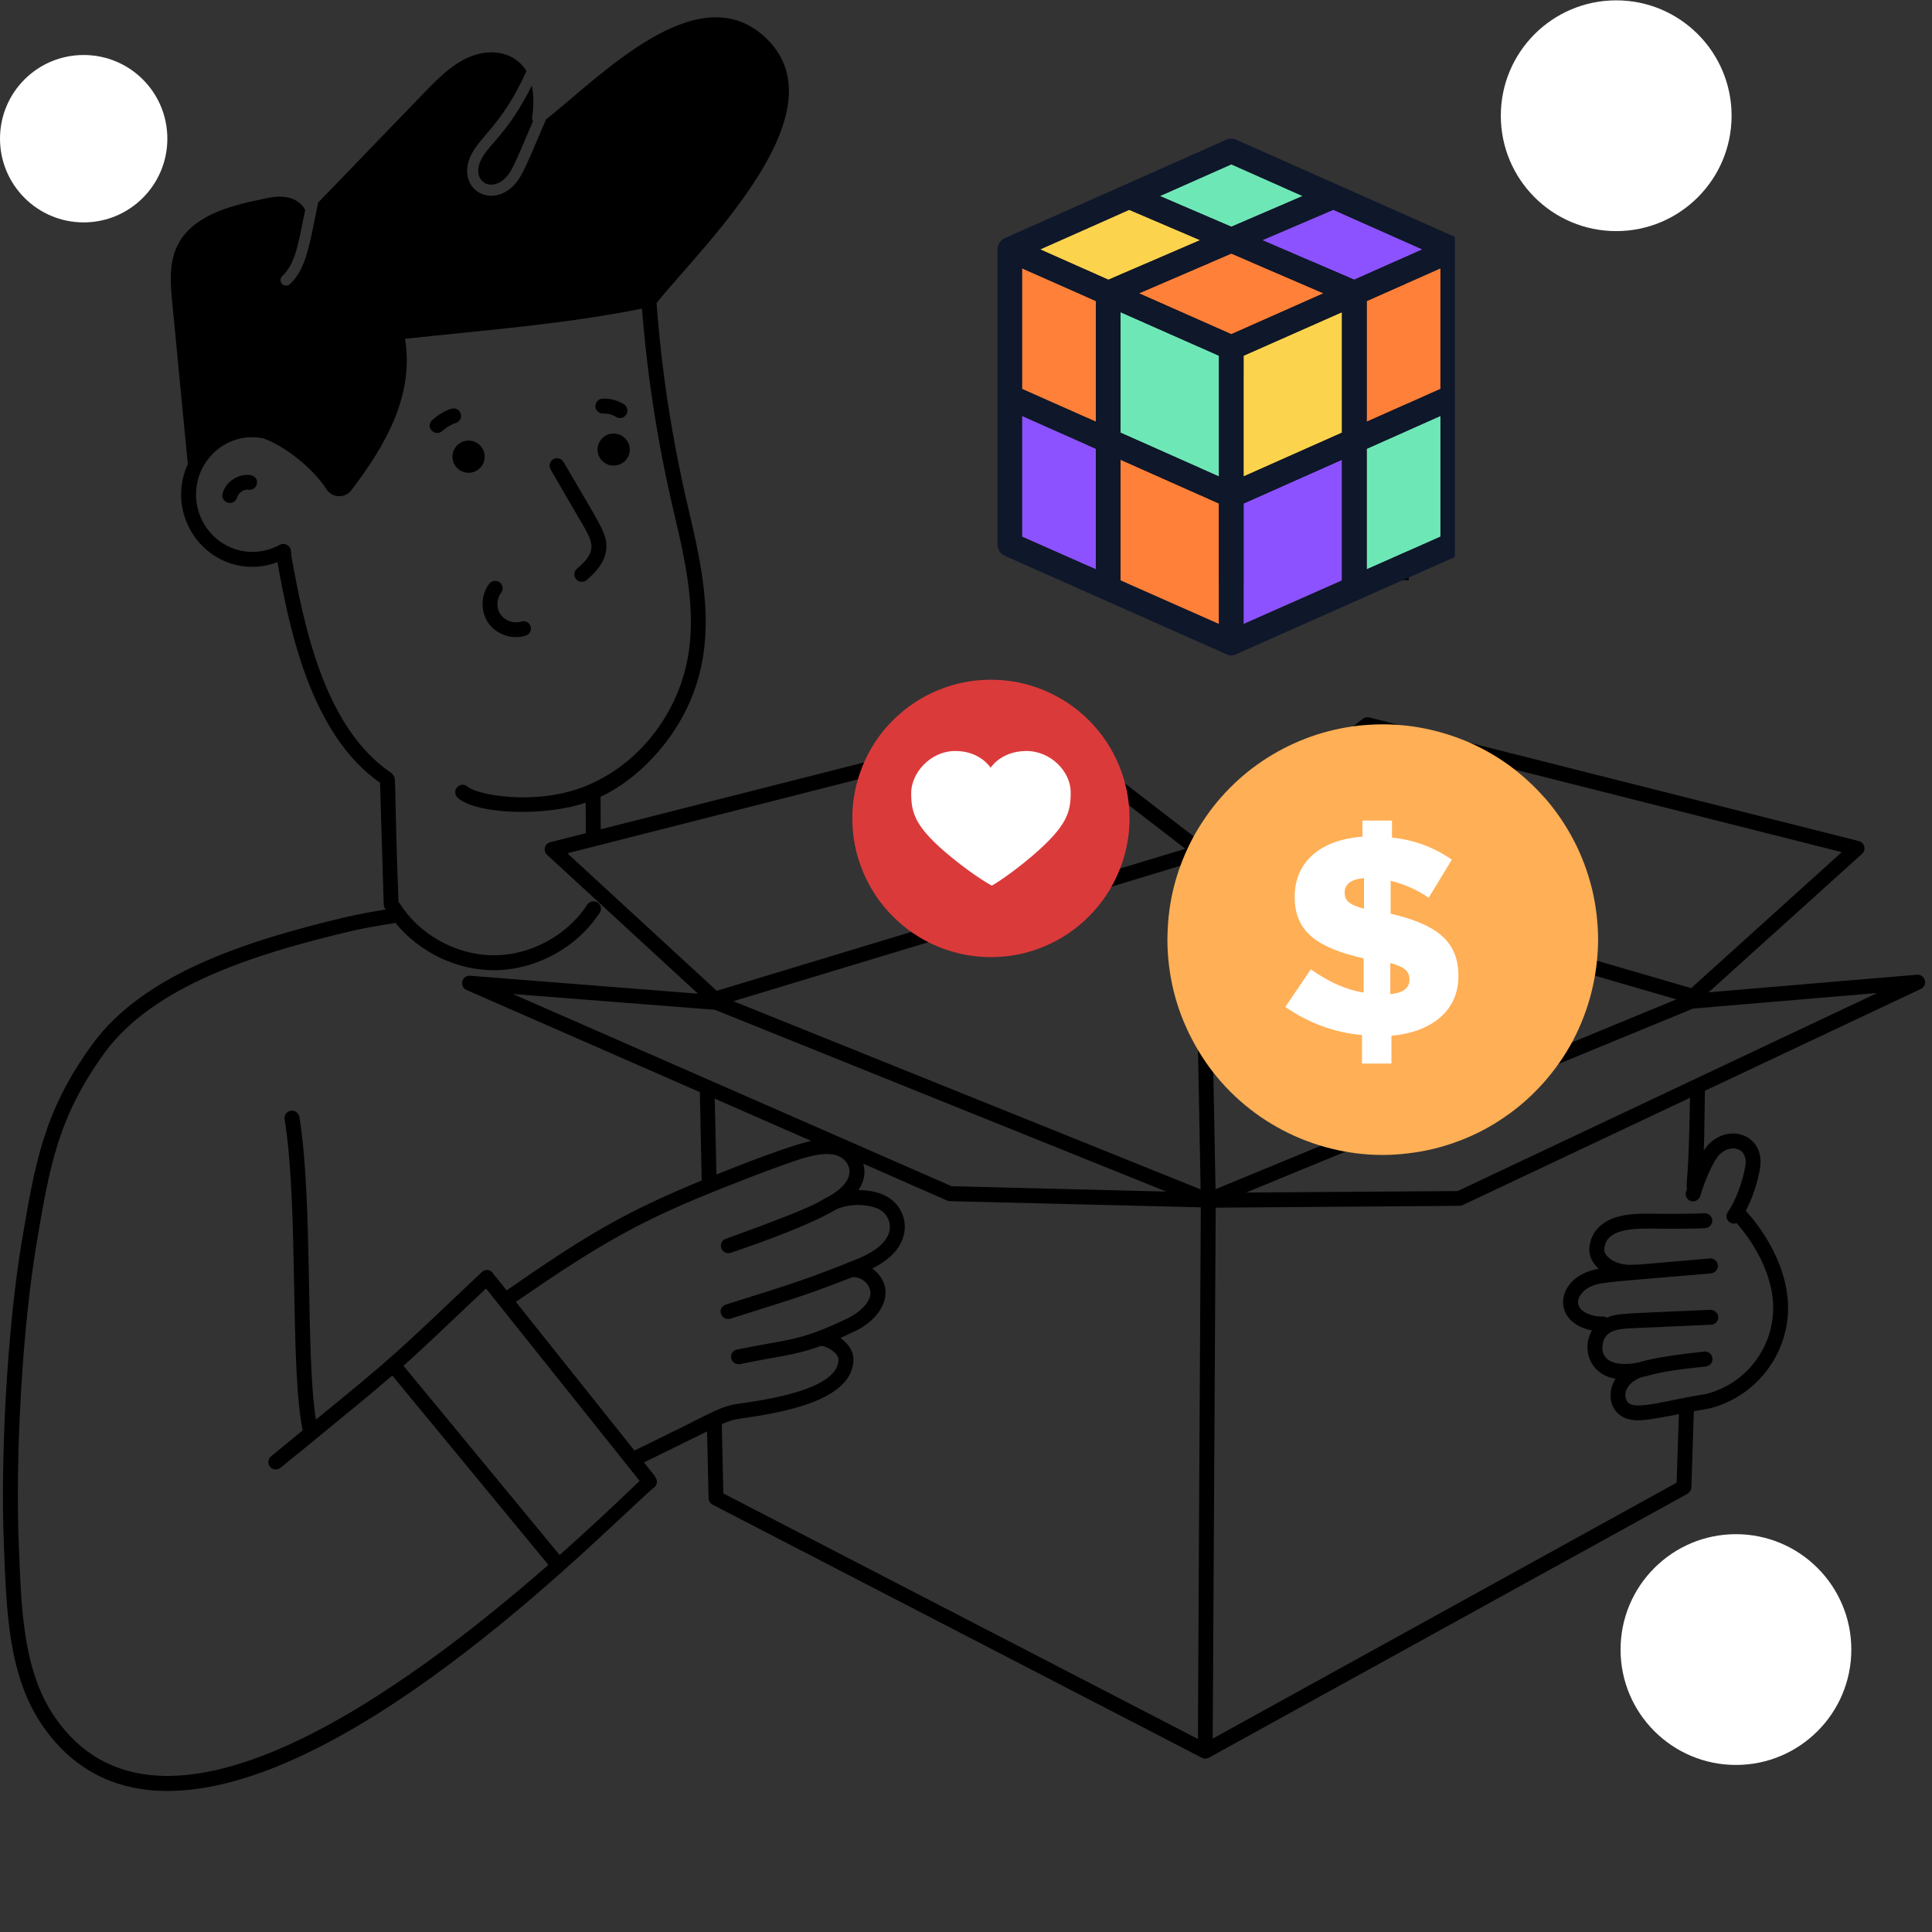 <svg xmlns="http://www.w3.org/2000/svg" xmlns:xlink="http://www.w3.org/1999/xlink" width="60" viewBox="0 0 45 45" height="60" preserveAspectRatio="xMidYMid meet"><rect x="0" y="0" width="45" height="45" fill="#333333" stroke="none"/><defs><clipPath id="57af2b2feb"><path d="M 0 0 L 44.906 0 L 44.906 42 L 0 42 Z M 0 0 " clip-rule="nonzero"></path></clipPath><clipPath id="1044f779ec"><path d="M 27.191 17 L 37 17 L 37 27 L 27.191 27 Z M 27.191 17 " clip-rule="nonzero"></path></clipPath><clipPath id="b2a07fb382"><path d="M 27.191 16.77 L 37.848 16.77 L 37.848 27 L 27.191 27 Z M 27.191 16.77 " clip-rule="nonzero"></path></clipPath><clipPath id="b28c458ce5"><path d="M 23.23 5 L 33.887 5 L 33.887 15 L 23.23 15 Z M 23.23 5 " clip-rule="nonzero"></path></clipPath><clipPath id="5ea82383da"><path d="M 26 3.23 L 33.887 3.23 L 33.887 14 L 26 14 Z M 26 3.23 " clip-rule="nonzero"></path></clipPath><clipPath id="e25f08597d"><path d="M 23.23 4 L 33.887 4 L 33.887 15 L 23.23 15 Z M 23.23 4 " clip-rule="nonzero"></path></clipPath><clipPath id="8a43ae8b43"><path d="M 23.23 3.23 L 33.887 3.23 L 33.887 15.406 L 23.23 15.406 Z M 23.23 3.23 " clip-rule="nonzero"></path></clipPath><clipPath id="03e238e91b"><path d="M 34.957 0.008 L 40.332 0.008 L 40.332 5.383 L 34.957 5.383 Z M 34.957 0.008 " clip-rule="nonzero"></path></clipPath><clipPath id="de16102ecd"><path d="M 37.645 0.008 C 36.16 0.008 34.957 1.211 34.957 2.695 C 34.957 4.18 36.16 5.383 37.645 5.383 C 39.129 5.383 40.332 4.18 40.332 2.695 C 40.332 1.211 39.129 0.008 37.645 0.008 Z M 37.645 0.008 " clip-rule="nonzero"></path></clipPath><clipPath id="a854e4bc10"><path d="M 0 1.281 L 3.898 1.281 L 3.898 5.18 L 0 5.18 Z M 0 1.281 " clip-rule="nonzero"></path></clipPath><clipPath id="4fb7fe1035"><path d="M 1.949 1.281 C 0.871 1.281 0 2.152 0 3.23 C 0 4.305 0.871 5.18 1.949 5.18 C 3.027 5.18 3.898 4.305 3.898 3.23 C 3.898 2.152 3.027 1.281 1.949 1.281 Z M 1.949 1.281 " clip-rule="nonzero"></path></clipPath><clipPath id="eccd4e37b8"><path d="M 37.746 35.734 L 43.121 35.734 L 43.121 41.109 L 37.746 41.109 Z M 37.746 35.734 " clip-rule="nonzero"></path></clipPath><clipPath id="9e08658b01"><path d="M 40.434 35.734 C 38.949 35.734 37.746 36.938 37.746 38.422 C 37.746 39.906 38.949 41.109 40.434 41.109 C 41.918 41.109 43.121 39.906 43.121 38.422 C 43.121 36.938 41.918 35.734 40.434 35.734 Z M 40.434 35.734 " clip-rule="nonzero"></path></clipPath></defs><g clip-path="url(#57af2b2feb)"><path fill="#000000" d="M 0.094 36.074 C 0.152 37.473 0.184 39 0.973 40.168 C 1.656 41.176 2.629 41.715 3.902 41.715 C 8.289 41.715 14.34 35.375 15.25 34.633 C 15.309 34.578 15.316 34.488 15.273 34.422 C 15.246 34.359 15.301 34.449 15 34.062 C 15.035 34.047 16.445 33.352 16.469 33.34 L 16.504 34.895 C 16.504 34.957 16.543 35.016 16.598 35.047 L 27.992 40.941 C 28.047 40.973 28.109 40.965 28.156 40.941 L 39.305 34.793 C 39.355 34.762 39.391 34.707 39.395 34.648 L 39.453 32.871 C 39.66 32.832 39.766 32.816 39.836 32.801 C 40.891 32.527 41.637 31.574 41.648 30.48 C 41.656 29.746 41.289 28.895 40.664 28.203 C 40.828 27.891 40.945 27.508 40.992 27.223 C 41.125 26.461 40.316 26.141 39.805 26.645 C 39.766 26.688 39.723 26.742 39.684 26.801 C 39.695 26.645 39.695 26.289 39.711 25.406 L 44.738 23.035 C 44.914 22.953 44.844 22.688 44.648 22.703 L 39.797 23.113 L 43.371 19.887 C 43.473 19.793 43.43 19.625 43.297 19.59 L 31.895 16.711 C 31.84 16.699 31.785 16.711 31.742 16.742 L 31.23 17.145 C 29.812 17.438 28.629 18.375 28 19.633 L 26.023 18.109 C 25.605 17.016 24.547 16.238 23.305 16.238 C 22.277 16.238 21.375 16.77 20.855 17.574 L 13.992 19.316 L 13.988 18.559 C 14.84 18.164 15.727 17.266 16.148 16.148 C 16.703 14.695 16.344 13.168 16.027 11.82 C 15.656 10.234 15.406 8.633 15.293 7.055 C 16.406 5.684 19.723 2.527 17.773 0.824 C 16.203 -0.547 13.98 1.785 12.719 2.781 C 12.234 3.902 12.156 4.156 11.906 4.375 C 11.383 4.828 10.68 4.391 10.934 3.699 C 11.117 3.207 11.676 2.961 12.262 1.656 C 12.062 1.32 11.641 1.137 11.156 1.254 C 10.637 1.383 10.262 1.77 9.898 2.141 C 9.07 3 8.238 3.859 7.41 4.719 C 7.211 5.672 7.145 6.254 6.75 6.621 C 6.727 6.645 6.691 6.652 6.66 6.652 C 6.539 6.652 6.492 6.508 6.574 6.43 C 6.906 6.121 6.957 5.59 7.109 4.891 C 7.035 4.738 6.871 4.633 6.703 4.598 C 6.492 4.555 6.281 4.598 6.074 4.645 C 5.32 4.801 4.465 5.035 4.129 5.727 C 3.93 6.141 3.969 6.625 4.016 7.082 C 4.133 8.324 4.254 9.566 4.375 10.809 C 3.859 11.93 4.676 13.203 5.879 13.203 C 6.078 13.203 6.273 13.164 6.461 13.094 C 6.738 14.605 7.211 17.078 8.852 18.234 L 8.938 21.07 C 8.938 21.113 8.957 21.152 8.984 21.184 C 8.641 21.238 8.309 21.301 7.996 21.375 C 5.781 21.906 3.352 22.668 2.148 24.328 C 1.023 25.875 0.82 27.074 0.512 28.887 C 0.176 30.879 0 33.902 0.094 36.074 Z M 40.051 26.891 C 40.312 26.633 40.727 26.727 40.652 27.164 C 40.598 27.477 40.449 27.941 40.246 28.227 C 40.152 28.359 40.277 28.551 40.449 28.488 C 40.988 29.105 41.309 29.844 41.301 30.477 C 41.293 31.414 40.652 32.234 39.75 32.465 C 39.746 32.465 39.742 32.469 39.738 32.469 C 38.809 32.613 38.133 32.848 37.93 32.676 C 37.812 32.574 37.793 32.246 38.23 32.078 C 38.484 32.031 38.578 31.945 39.734 31.828 C 39.828 31.816 39.898 31.73 39.887 31.637 C 39.879 31.543 39.789 31.473 39.699 31.48 C 39.309 31.523 38.527 31.613 38.156 31.738 C 37.488 31.859 37.285 31.613 37.328 31.316 C 37.379 30.988 37.668 30.953 37.996 30.938 L 39.855 30.855 C 39.953 30.852 40.027 30.77 40.023 30.676 C 40.016 30.578 39.93 30.508 39.84 30.508 C 37.797 30.602 37.68 30.582 37.43 30.691 C 37.402 30.676 37.371 30.664 37.34 30.664 C 37.09 30.676 36.789 30.562 36.758 30.367 C 36.734 30.215 36.867 30.062 37.016 29.984 C 37.258 29.859 37.348 29.875 39.852 29.66 C 39.949 29.648 40.02 29.566 40.012 29.473 C 40.004 29.375 39.918 29.301 39.824 29.312 L 38.145 29.457 C 38.129 29.453 38.109 29.453 38.094 29.453 C 37.785 29.488 37.562 29.387 37.457 29.281 C 37.391 29.223 37.359 29.152 37.367 29.086 C 37.406 28.605 38.074 28.613 38.527 28.617 C 38.75 28.621 39.426 28.625 39.719 28.605 C 39.816 28.598 39.887 28.516 39.883 28.418 C 39.875 28.324 39.789 28.254 39.695 28.258 C 39.426 28.277 38.68 28.273 38.535 28.27 C 38.242 28.266 37.992 28.266 37.73 28.328 C 37.309 28.43 37.051 28.695 37.02 29.059 C 37.004 29.227 37.074 29.395 37.215 29.531 C 37.223 29.539 37.23 29.543 37.238 29.551 C 37.109 29.574 36.977 29.613 36.855 29.676 C 36.207 30.016 36.246 30.832 37.082 30.988 C 36.816 31.445 37.059 32.027 37.629 32.113 C 37.473 32.352 37.453 32.723 37.703 32.938 C 37.84 33.055 38.008 33.082 38.16 33.082 C 38.371 33.082 38.824 32.992 39.105 32.938 L 39.051 34.535 L 28.246 40.496 L 28.316 28.129 L 33.992 28.086 C 34.02 28.086 34.043 28.082 34.066 28.07 L 39.363 25.57 C 39.332 27.641 39.258 27.52 39.293 27.684 C 39.285 27.711 39.273 27.738 39.27 27.762 C 39.242 27.852 39.297 27.949 39.387 27.977 C 39.48 28 39.574 27.949 39.602 27.855 C 39.691 27.551 39.898 27.043 40.051 26.891 Z M 43.723 23.129 L 33.953 27.742 L 29.023 27.777 L 39.434 23.492 Z M 35.871 24.586 C 36.316 24.02 36.633 23.348 36.777 22.617 L 39.047 23.277 Z M 42.898 19.848 L 39.391 23.016 L 36.832 22.27 C 37.051 20.449 36.191 18.727 34.703 17.777 Z M 32.105 22.004 C 31.516 21.777 31.148 21.516 31.145 21.012 C 31.141 20.535 31.48 20.168 32.012 20.078 L 32.004 19.496 L 32.363 19.492 L 32.367 20.051 C 32.715 20.062 32.953 20.152 33.121 20.246 L 32.98 20.629 C 32.859 20.562 32.617 20.438 32.25 20.441 C 31.805 20.441 31.641 20.711 31.641 20.941 C 31.648 21.711 33.258 21.445 33.27 22.637 C 33.273 23.094 32.957 23.523 32.363 23.625 L 32.367 24.223 L 32.004 24.227 L 31.996 23.645 C 31.664 23.641 31.316 23.543 31.113 23.398 L 31.25 23.012 C 31.457 23.148 31.758 23.258 32.082 23.254 C 32.492 23.25 32.77 23.012 32.766 22.684 C 32.762 22.367 32.535 22.172 32.105 22.004 Z M 31.605 26.34 L 28.312 27.699 L 28.246 24.227 C 28.977 25.367 30.195 26.168 31.605 26.34 Z M 13.035 36.219 L 9.398 31.812 C 9.84 31.418 10.25 31.023 11.32 30.012 L 14.898 34.492 C 14.246 35.121 13.625 35.695 13.035 36.219 Z M 15.258 33.551 C 15.102 33.625 14.945 33.703 14.777 33.785 L 12.016 30.324 C 14.184 28.824 15.082 28.352 17.227 27.516 C 17.734 27.316 18.215 27.141 18.551 27.027 C 18.836 26.934 19.164 26.84 19.438 26.898 C 19.656 26.945 19.832 27.145 19.777 27.371 C 19.727 27.582 19.516 27.742 19.328 27.855 C 19.008 28.004 19.258 28.004 16.906 28.855 C 16.812 28.887 16.77 28.984 16.801 29.074 C 16.832 29.164 16.934 29.211 17.023 29.18 C 17.18 29.121 18.699 28.629 19.488 28.164 C 19.793 28.031 20.16 28.047 20.402 28.133 C 20.645 28.215 20.797 28.484 20.695 28.746 C 20.523 29.188 19.785 29.379 19.668 29.445 C 18.551 29.887 18.141 29.992 16.906 30.387 C 16.812 30.414 16.762 30.512 16.793 30.602 C 16.82 30.691 16.918 30.742 17.012 30.715 C 18.262 30.316 18.672 30.211 19.836 29.754 C 20.055 29.707 20.328 29.945 20.266 30.188 C 20.223 30.367 20.02 30.57 19.758 30.699 C 18.602 31.254 18.402 31.18 17.164 31.434 C 17.07 31.453 17.012 31.543 17.031 31.637 C 17.051 31.73 17.141 31.789 17.234 31.773 C 18.137 31.586 18.504 31.574 19.125 31.348 C 19.309 31.367 19.531 31.539 19.531 31.664 C 19.527 32.359 17.891 32.598 17.18 32.699 C 16.758 32.762 16.578 32.91 15.258 33.551 Z M 11.945 23.152 L 16.652 23.52 L 27.164 27.754 L 22.164 27.629 Z M 18.895 26.574 C 18.402 26.676 17.156 27.168 16.688 27.355 L 16.648 25.59 Z M 27.902 40.504 L 16.848 34.785 L 16.812 33.172 C 16.945 33.113 17.047 33.07 17.242 33.043 C 18.094 32.918 19.871 32.66 19.879 31.664 C 19.879 31.457 19.742 31.281 19.574 31.164 C 19.676 31.117 19.789 31.066 19.91 31.008 C 20.633 30.664 20.879 29.961 20.316 29.547 C 20.629 29.387 20.898 29.184 21.02 28.867 C 21.098 28.66 21.094 28.438 21 28.238 C 20.816 27.852 20.426 27.723 19.996 27.719 C 20.125 27.527 20.168 27.32 20.109 27.105 L 22.055 27.961 C 22.078 27.969 22.098 27.973 22.121 27.977 L 27.969 28.121 C 27.957 29.895 27.91 38.758 27.902 40.504 Z M 26.219 19.145 C 26.219 18.98 26.203 18.82 26.176 18.664 L 27.609 19.77 L 25.996 20.258 C 26.141 19.914 26.219 19.539 26.219 19.145 Z M 25.773 20.688 L 27.809 20.07 C 27.617 20.582 27.512 21.133 27.512 21.711 C 27.512 22.363 27.645 22.984 27.887 23.547 L 27.965 27.703 L 17.082 23.32 L 22.113 21.797 C 22.477 21.961 22.879 22.055 23.305 22.055 C 24.344 22.055 25.258 21.508 25.773 20.688 Z M 21.926 18.477 C 22.27 18.012 23.023 18.043 23.301 18.629 C 23.301 18.633 23.305 18.637 23.312 18.645 C 23.316 18.641 23.316 18.633 23.32 18.629 C 23.602 18.078 24.359 18.023 24.707 18.539 C 24.859 18.762 24.879 19.027 24.805 19.281 C 24.629 19.93 23.891 20.52 23.309 20.844 C 23.285 20.859 23.258 20.859 23.23 20.844 C 23.207 20.828 23.176 20.812 23.152 20.793 C 22.551 20.398 21.812 19.746 21.766 19.035 C 21.754 18.828 21.805 18.645 21.926 18.477 Z M 20.633 17.988 C 20.477 18.34 20.391 18.734 20.391 19.145 C 20.391 20.152 20.906 21.043 21.688 21.566 L 16.695 23.078 L 13.215 19.875 Z M 0.855 28.945 C 1.152 27.18 1.352 26.016 2.43 24.531 C 3.566 22.965 5.926 22.227 8.078 21.711 C 8.422 21.629 8.793 21.559 9.176 21.504 C 9.188 21.5 9.195 21.496 9.207 21.492 C 9.758 22.172 10.629 22.598 11.5 22.598 C 12.473 22.598 13.441 22.074 13.969 21.258 C 14.023 21.18 14 21.07 13.918 21.02 C 13.836 20.969 13.73 20.992 13.68 21.07 C 13.203 21.801 12.332 22.262 11.48 22.25 C 10.617 22.242 9.762 21.766 9.305 21.035 C 9.297 21.023 9.289 21.02 9.281 21.008 C 9.168 17.961 9.242 18.156 9.145 18.035 C 9.145 18.031 9.141 18.031 9.141 18.031 C 9.129 18.016 9.121 18.004 9.105 17.996 C 7.523 16.93 7.066 14.465 6.793 12.992 C 6.785 12.957 6.773 12.805 6.777 12.82 C 6.766 12.719 6.629 12.625 6.52 12.688 C 6.324 12.797 6.102 12.855 5.879 12.855 C 5.156 12.855 4.566 12.254 4.566 11.52 C 4.566 10.695 5.305 10.039 6.137 10.211 C 6.641 10.391 7.297 10.914 7.609 11.402 C 7.742 11.605 8.039 11.609 8.184 11.418 C 8.965 10.391 9.652 9.227 9.434 7.891 C 11.25 7.695 13.156 7.551 14.953 7.188 C 15.074 8.75 15.32 10.332 15.688 11.898 C 16.008 13.262 16.34 14.672 15.824 16.027 C 15.402 17.137 14.523 18.012 13.473 18.371 C 12.383 18.746 11.109 18.516 10.887 18.32 C 10.816 18.258 10.707 18.266 10.645 18.34 C 10.582 18.41 10.59 18.52 10.66 18.582 C 11.113 18.98 12.727 19.016 13.641 18.695 L 13.645 19.406 L 12.816 19.617 C 12.684 19.652 12.641 19.82 12.742 19.91 L 16.258 23.145 L 10.949 22.727 C 10.758 22.711 10.688 22.98 10.867 23.059 L 16.301 25.438 L 16.344 27.496 C 14.5 28.254 13.598 28.809 11.801 30.055 C 11.637 29.852 11.543 29.727 11.5 29.688 C 11.449 29.566 11.305 29.547 11.223 29.629 C 9.164 31.578 9.246 31.523 7.359 33.066 C 7.113 31.559 7.293 27.973 6.973 26.016 C 6.957 25.922 6.867 25.859 6.773 25.871 C 6.676 25.887 6.613 25.977 6.629 26.07 C 6.961 28.102 6.746 31.871 7.051 33.316 C 6.957 33.395 6.496 33.77 6.312 33.922 C 6.188 34.023 6.262 34.227 6.422 34.227 C 6.531 34.227 6.559 34.152 6.977 33.828 C 8.098 32.91 8.676 32.438 9.137 32.039 L 12.773 36.449 C 9.484 39.324 3.715 43.598 1.262 39.973 C 0.52 38.883 0.496 37.375 0.441 36.059 C 0.348 33.906 0.523 30.914 0.855 28.945 Z M 0.855 28.945 " fill-opacity="1" fill-rule="nonzero"></path></g><path fill="#000000" d="M 25.355 13.602 L 32.812 13.512 L 32.727 6.074 L 25.266 6.16 Z M 30.59 9.812 L 27.973 11.719 L 27.922 7.98 Z M 30.59 9.812 " fill-opacity="1" fill-rule="nonzero"></path><path fill="#000000" d="M 41.609 38.148 C 41.543 38.082 41.434 38.082 41.363 38.148 L 40.41 39.102 C 40.34 39.172 40.34 39.281 40.41 39.348 C 40.477 39.414 40.586 39.414 40.652 39.348 L 41.609 38.395 C 41.676 38.328 41.676 38.219 41.609 38.148 Z M 41.609 38.148 " fill-opacity="1" fill-rule="nonzero"></path><path fill="#000000" d="M 36.977 0.773 C 36.891 0.734 36.789 0.773 36.75 0.859 L 36.391 1.672 C 36.371 1.715 36.371 1.762 36.387 1.805 C 36.402 1.848 36.438 1.883 36.48 1.902 L 37.41 2.309 C 37.434 2.32 37.457 2.324 37.48 2.324 C 37.547 2.324 37.609 2.285 37.641 2.223 C 37.68 2.133 37.637 2.031 37.551 1.992 L 36.777 1.656 L 37.066 1 C 37.105 0.914 37.066 0.812 36.977 0.773 Z M 36.977 0.773 " fill-opacity="1" fill-rule="nonzero"></path><path fill="#000000" d="M 1.852 2.996 C 1.852 3.5 2.262 3.91 2.77 3.91 C 3.273 3.91 3.684 3.5 3.684 2.996 C 3.684 2.492 3.273 2.082 2.77 2.082 C 2.262 2.082 1.852 2.492 1.852 2.996 Z M 3.34 2.996 C 3.34 3.309 3.082 3.562 2.77 3.562 C 2.453 3.562 2.199 3.309 2.199 2.996 C 2.199 2.684 2.453 2.43 2.77 2.43 C 3.082 2.43 3.34 2.684 3.34 2.996 Z M 3.34 2.996 " fill-opacity="1" fill-rule="nonzero"></path><path fill="#000000" d="M 13.594 12.258 C 13.844 12.684 13.875 12.875 13.441 13.246 C 13.316 13.352 13.391 13.551 13.551 13.551 C 13.594 13.551 13.633 13.539 13.664 13.512 C 13.863 13.34 14.094 13.105 14.121 12.789 C 14.152 12.441 14.008 12.277 13.125 10.758 C 13.074 10.676 12.969 10.648 12.887 10.695 C 12.805 10.746 12.777 10.852 12.824 10.934 Z M 13.594 12.258 " fill-opacity="1" fill-rule="nonzero"></path><path fill="#000000" d="M 10.914 11.012 C 11.121 11.012 11.289 10.844 11.289 10.637 C 11.289 10.43 11.121 10.262 10.914 10.262 C 10.707 10.262 10.539 10.43 10.539 10.637 C 10.539 10.844 10.707 11.012 10.914 11.012 Z M 10.914 11.012 " fill-opacity="1" fill-rule="nonzero"></path><path fill="#000000" d="M 14.293 10.098 C 14.086 10.098 13.918 10.266 13.918 10.473 C 13.918 10.68 14.086 10.844 14.293 10.844 C 14.5 10.844 14.668 10.68 14.668 10.473 C 14.668 10.266 14.5 10.098 14.293 10.098 Z M 14.293 10.098 " fill-opacity="1" fill-rule="nonzero"></path><path fill="#000000" d="M 5.184 11.5 C 5.156 11.609 5.238 11.715 5.355 11.715 C 5.43 11.715 5.5 11.664 5.523 11.586 C 5.551 11.477 5.676 11.391 5.789 11.406 C 5.883 11.422 5.973 11.355 5.984 11.262 C 6.035 10.93 5.312 11.004 5.184 11.5 Z M 5.184 11.5 " fill-opacity="1" fill-rule="nonzero"></path><path fill="#000000" d="M 11.375 14.512 C 11.566 14.781 11.93 14.906 12.246 14.805 C 12.336 14.777 12.387 14.68 12.359 14.59 C 12.328 14.496 12.234 14.449 12.141 14.477 C 11.969 14.531 11.762 14.461 11.66 14.312 C 11.555 14.168 11.562 13.949 11.672 13.809 C 11.73 13.73 11.715 13.621 11.641 13.566 C 11.562 13.508 11.453 13.52 11.395 13.598 C 11.195 13.859 11.188 14.242 11.375 14.512 Z M 11.375 14.512 " fill-opacity="1" fill-rule="nonzero"></path><path fill="#000000" d="M 10.73 9.633 C 10.703 9.543 10.605 9.492 10.512 9.52 C 10.363 9.566 10.215 9.656 10.07 9.781 C 9.996 9.844 9.988 9.953 10.051 10.023 C 10.113 10.098 10.223 10.105 10.297 10.043 C 10.406 9.949 10.512 9.883 10.617 9.852 C 10.711 9.82 10.762 9.723 10.73 9.633 Z M 10.73 9.633 " fill-opacity="1" fill-rule="nonzero"></path><path fill="#000000" d="M 14.051 9.633 C 14.152 9.629 14.258 9.652 14.348 9.711 C 14.426 9.762 14.535 9.738 14.586 9.656 C 14.637 9.578 14.613 9.469 14.535 9.418 C 14.387 9.324 14.207 9.277 14.031 9.285 C 13.938 9.289 13.863 9.371 13.867 9.469 C 13.871 9.562 13.957 9.637 14.051 9.633 Z M 14.051 9.633 " fill-opacity="1" fill-rule="nonzero"></path><path fill="#000000" d="M 12.387 1.992 C 11.809 3.168 11.324 3.387 11.176 3.789 C 11.016 4.223 11.41 4.461 11.734 4.18 C 11.922 4.016 11.984 3.824 12.414 2.824 C 12.398 2.801 12.391 2.77 12.395 2.73 C 12.43 2.48 12.438 2.223 12.387 1.992 Z M 12.387 1.992 " fill-opacity="1" fill-rule="nonzero"></path><path fill="#db3a3a" d="M 25.363 16.777 C 25.668 17.082 25.898 17.43 26.062 17.824 C 26.227 18.223 26.309 18.633 26.309 19.062 C 26.309 19.488 26.227 19.902 26.062 20.297 C 25.898 20.691 25.668 21.043 25.363 21.344 C 25.062 21.648 24.711 21.883 24.316 22.047 C 23.922 22.211 23.508 22.293 23.078 22.293 C 22.652 22.293 22.238 22.211 21.844 22.047 C 21.449 21.883 21.098 21.648 20.797 21.344 C 20.492 21.043 20.262 20.691 20.098 20.297 C 19.934 19.902 19.852 19.488 19.852 19.062 C 19.852 18.633 19.934 18.223 20.098 17.824 C 20.262 17.43 20.492 17.082 20.797 16.777 C 21.098 16.477 21.449 16.242 21.844 16.078 C 22.238 15.914 22.652 15.832 23.078 15.832 C 23.508 15.832 23.922 15.914 24.316 16.078 C 24.711 16.242 25.062 16.477 25.363 16.777 Z M 25.363 16.777 " fill-opacity="1" fill-rule="nonzero"></path><path fill="#ffffff" d="M 22.242 17.492 C 22.832 17.488 23.074 17.883 23.074 17.883 C 23.074 17.883 23.305 17.5 23.895 17.492 C 24.484 17.488 24.934 17.98 24.938 18.441 C 24.941 18.902 24.875 19.23 24.023 19.953 C 23.484 20.41 23.102 20.629 23.102 20.629 C 23.102 20.629 22.715 20.422 22.168 19.973 C 21.305 19.27 21.227 18.938 21.223 18.48 C 21.219 18.02 21.652 17.5 22.242 17.492 Z M 22.242 17.492 " fill-opacity="1" fill-rule="nonzero"></path><g clip-path="url(#1044f779ec)"><path fill="#ffffff" d="M 36.504 21.754 C 36.504 22.039 36.477 22.324 36.422 22.605 C 36.367 22.883 36.281 23.156 36.172 23.422 C 36.062 23.688 35.93 23.938 35.77 24.176 C 35.613 24.414 35.43 24.633 35.227 24.836 C 35.027 25.039 34.805 25.219 34.566 25.379 C 34.328 25.535 34.078 25.672 33.812 25.781 C 33.551 25.891 33.277 25.973 32.996 26.027 C 32.715 26.086 32.434 26.113 32.145 26.113 C 31.859 26.113 31.578 26.086 31.297 26.027 C 31.016 25.973 30.742 25.891 30.477 25.781 C 30.215 25.672 29.961 25.535 29.723 25.379 C 29.484 25.219 29.266 25.039 29.062 24.836 C 28.863 24.633 28.68 24.414 28.523 24.176 C 28.363 23.938 28.227 23.688 28.117 23.422 C 28.008 23.156 27.926 22.883 27.871 22.605 C 27.816 22.324 27.785 22.039 27.785 21.754 C 27.785 21.469 27.816 21.184 27.871 20.902 C 27.926 20.621 28.008 20.352 28.117 20.086 C 28.227 19.82 28.363 19.57 28.523 19.332 C 28.68 19.094 28.863 18.875 29.062 18.672 C 29.266 18.469 29.484 18.289 29.723 18.129 C 29.961 17.969 30.215 17.836 30.477 17.727 C 30.742 17.617 31.016 17.535 31.297 17.477 C 31.578 17.422 31.859 17.395 32.145 17.395 C 32.434 17.395 32.715 17.422 32.996 17.477 C 33.277 17.535 33.551 17.617 33.812 17.727 C 34.078 17.836 34.328 17.969 34.566 18.129 C 34.805 18.289 35.027 18.469 35.227 18.672 C 35.43 18.875 35.613 19.094 35.77 19.332 C 35.93 19.57 36.062 19.82 36.172 20.086 C 36.281 20.352 36.367 20.621 36.422 20.902 C 36.477 21.184 36.504 21.469 36.504 21.754 Z M 36.504 21.754 " fill-opacity="1" fill-rule="nonzero"></path></g><g clip-path="url(#b2a07fb382)"><path fill="#ffaf55" d="M 35.973 18.578 C 35.723 18.293 35.441 18.039 35.137 17.816 C 34.828 17.594 34.5 17.41 34.148 17.262 C 33.797 17.117 33.438 17.012 33.062 16.945 C 32.688 16.879 32.312 16.859 31.934 16.879 C 31.555 16.898 31.184 16.961 30.816 17.066 C 30.453 17.172 30.105 17.316 29.773 17.5 C 29.441 17.684 29.133 17.902 28.852 18.156 C 28.57 18.41 28.316 18.695 28.102 19.004 C 27.988 19.168 27.883 19.332 27.789 19.508 C 27.434 20.172 27.234 20.879 27.199 21.629 C 27.195 21.715 27.191 21.801 27.191 21.883 C 27.191 22.289 27.242 22.691 27.336 23.082 C 27.434 23.477 27.578 23.855 27.766 24.211 C 27.953 24.57 28.18 24.902 28.449 25.207 C 28.719 25.512 29.02 25.777 29.352 26.008 C 29.688 26.238 30.043 26.426 30.422 26.57 C 30.801 26.715 31.191 26.812 31.594 26.863 C 31.996 26.914 32.398 26.914 32.801 26.863 C 33.203 26.816 33.594 26.723 33.973 26.578 C 34.352 26.438 34.711 26.25 35.043 26.02 C 35.379 25.793 35.68 25.523 35.949 25.223 C 36.219 24.918 36.449 24.59 36.641 24.23 C 36.828 23.871 36.973 23.496 37.07 23.102 C 37.168 22.711 37.219 22.312 37.223 21.906 C 37.223 21.5 37.176 21.102 37.082 20.707 C 36.984 20.312 36.844 19.934 36.656 19.574 C 36.469 19.215 36.242 18.883 35.977 18.578 Z M 30.531 22.578 C 30.957 22.875 31.352 23.055 31.762 23.117 L 31.762 22.324 C 30.699 22.078 30.156 21.715 30.156 20.895 L 30.156 20.883 C 30.156 20.102 30.723 19.562 31.734 19.488 L 31.734 19.113 L 32.422 19.113 L 32.422 19.508 C 32.934 19.562 33.398 19.734 33.816 20.023 L 33.277 20.91 C 33.004 20.723 32.711 20.594 32.391 20.516 L 32.391 21.281 C 33.438 21.527 33.969 21.906 33.969 22.727 L 33.969 22.738 C 33.969 23.543 33.348 24.039 32.41 24.125 L 32.41 24.773 L 31.723 24.773 L 31.723 24.109 C 31.07 24.047 30.477 23.828 29.938 23.453 Z M 30.531 22.578 " fill-opacity="1" fill-rule="nonzero"></path></g><path fill="#ffaf55" d="M 32.828 22.82 L 32.828 22.809 C 32.828 22.629 32.727 22.527 32.383 22.43 L 32.383 23.156 C 32.688 23.125 32.828 23.012 32.828 22.82 Z M 32.828 22.82 " fill-opacity="1" fill-rule="nonzero"></path><path fill="#ffaf55" d="M 31.77 20.453 C 31.445 20.48 31.32 20.613 31.32 20.785 L 31.32 20.797 C 31.32 20.969 31.41 21.066 31.77 21.168 Z M 31.77 20.453 " fill-opacity="1" fill-rule="nonzero"></path><g clip-path="url(#b28c458ce5)"><path fill="#ff8039" d="M 26.098 10.707 L 28.391 11.727 L 28.391 14.535 L 26.098 13.52 Z M 23.805 9.059 L 25.527 9.824 L 25.527 7.012 L 23.805 6.25 Z M 28.68 5.906 L 26.527 6.832 L 28.68 7.785 L 30.828 6.832 Z M 31.832 9.824 L 33.551 9.059 L 33.551 6.25 L 31.832 7.012 Z M 31.832 9.824 " fill-opacity="1" fill-rule="nonzero"></path></g><g clip-path="url(#5ea82383da)"><path fill="#6ee7b7" d="M 28.68 5.281 L 27.016 4.566 L 28.68 3.828 L 30.34 4.566 Z M 26.098 10.078 L 28.391 11.098 L 28.391 8.285 L 26.098 7.27 Z M 31.832 13.262 L 33.551 12.5 L 33.551 9.688 L 31.832 10.453 Z M 31.832 13.262 " fill-opacity="1" fill-rule="nonzero"></path></g><g clip-path="url(#e25f08597d)"><path fill="#8c52ff" d="M 23.805 9.688 L 25.527 10.453 L 25.527 13.262 L 23.805 12.5 Z M 31.055 4.887 L 29.402 5.594 L 31.543 6.516 L 33.129 5.809 Z M 28.965 14.535 L 31.258 13.52 L 31.258 10.707 L 28.965 11.727 Z M 28.965 14.535 " fill-opacity="1" fill-rule="nonzero"></path></g><path fill="#fcd34d" d="M 27.953 5.594 L 25.816 6.516 L 24.227 5.809 L 26.301 4.887 Z M 28.965 11.098 L 31.258 10.078 L 31.258 7.27 L 28.965 8.285 Z M 28.965 11.098 " fill-opacity="1" fill-rule="nonzero"></path><g clip-path="url(#8a43ae8b43)"><path fill="#0f172a" d="M 23.402 12.945 L 28.562 15.238 L 28.562 15.242 C 28.598 15.254 28.637 15.266 28.68 15.266 C 28.719 15.266 28.758 15.254 28.793 15.242 L 28.793 15.238 L 33.953 12.945 C 34.055 12.902 34.121 12.797 34.121 12.684 L 34.121 5.809 C 34.121 5.695 34.055 5.594 33.953 5.547 L 28.793 3.254 C 28.719 3.219 28.637 3.219 28.562 3.254 L 23.402 5.547 C 23.301 5.594 23.234 5.695 23.234 5.809 L 23.234 12.684 C 23.234 12.797 23.301 12.902 23.402 12.945 Z M 28.391 14.535 L 26.098 13.52 L 26.098 10.707 L 28.391 11.727 Z M 28.391 11.098 L 26.098 10.078 L 26.098 7.27 L 28.391 8.285 Z M 28.68 7.785 L 26.527 6.832 L 28.68 5.906 L 30.828 6.832 Z M 31.258 13.52 L 28.965 14.535 L 28.965 11.727 L 31.258 10.707 Z M 31.258 10.078 L 28.965 11.098 L 28.965 8.285 L 31.258 7.27 Z M 33.551 12.5 L 31.832 13.262 L 31.832 10.453 L 33.551 9.688 Z M 33.551 9.059 L 31.832 9.824 L 31.832 7.012 L 33.551 6.25 Z M 33.129 5.809 L 31.543 6.516 L 29.402 5.594 L 31.055 4.887 Z M 28.68 3.828 L 30.34 4.566 L 28.68 5.281 L 27.016 4.566 Z M 26.301 4.887 L 27.953 5.594 L 25.816 6.516 L 24.227 5.809 Z M 23.805 6.25 L 25.527 7.012 L 25.527 9.824 L 23.805 9.059 Z M 23.805 9.688 L 25.527 10.453 L 25.527 13.262 L 23.805 12.5 Z M 23.805 9.688 " fill-opacity="1" fill-rule="nonzero"></path></g><g clip-path="url(#03e238e91b)"><g clip-path="url(#de16102ecd)"><path fill="#ffffff" d="M 34.957 0.008 L 40.332 0.008 L 40.332 5.383 L 34.957 5.383 Z M 34.957 0.008 " fill-opacity="1" fill-rule="nonzero"></path></g></g><g clip-path="url(#a854e4bc10)"><g clip-path="url(#4fb7fe1035)"><path fill="#ffffff" d="M 0 1.281 L 3.898 1.281 L 3.898 5.18 L 0 5.18 Z M 0 1.281 " fill-opacity="1" fill-rule="nonzero"></path></g></g><g clip-path="url(#eccd4e37b8)"><g clip-path="url(#9e08658b01)"><path fill="#ffffff" d="M 37.746 35.734 L 43.121 35.734 L 43.121 41.109 L 37.746 41.109 Z M 37.746 35.734 " fill-opacity="1" fill-rule="nonzero"></path></g></g></svg>